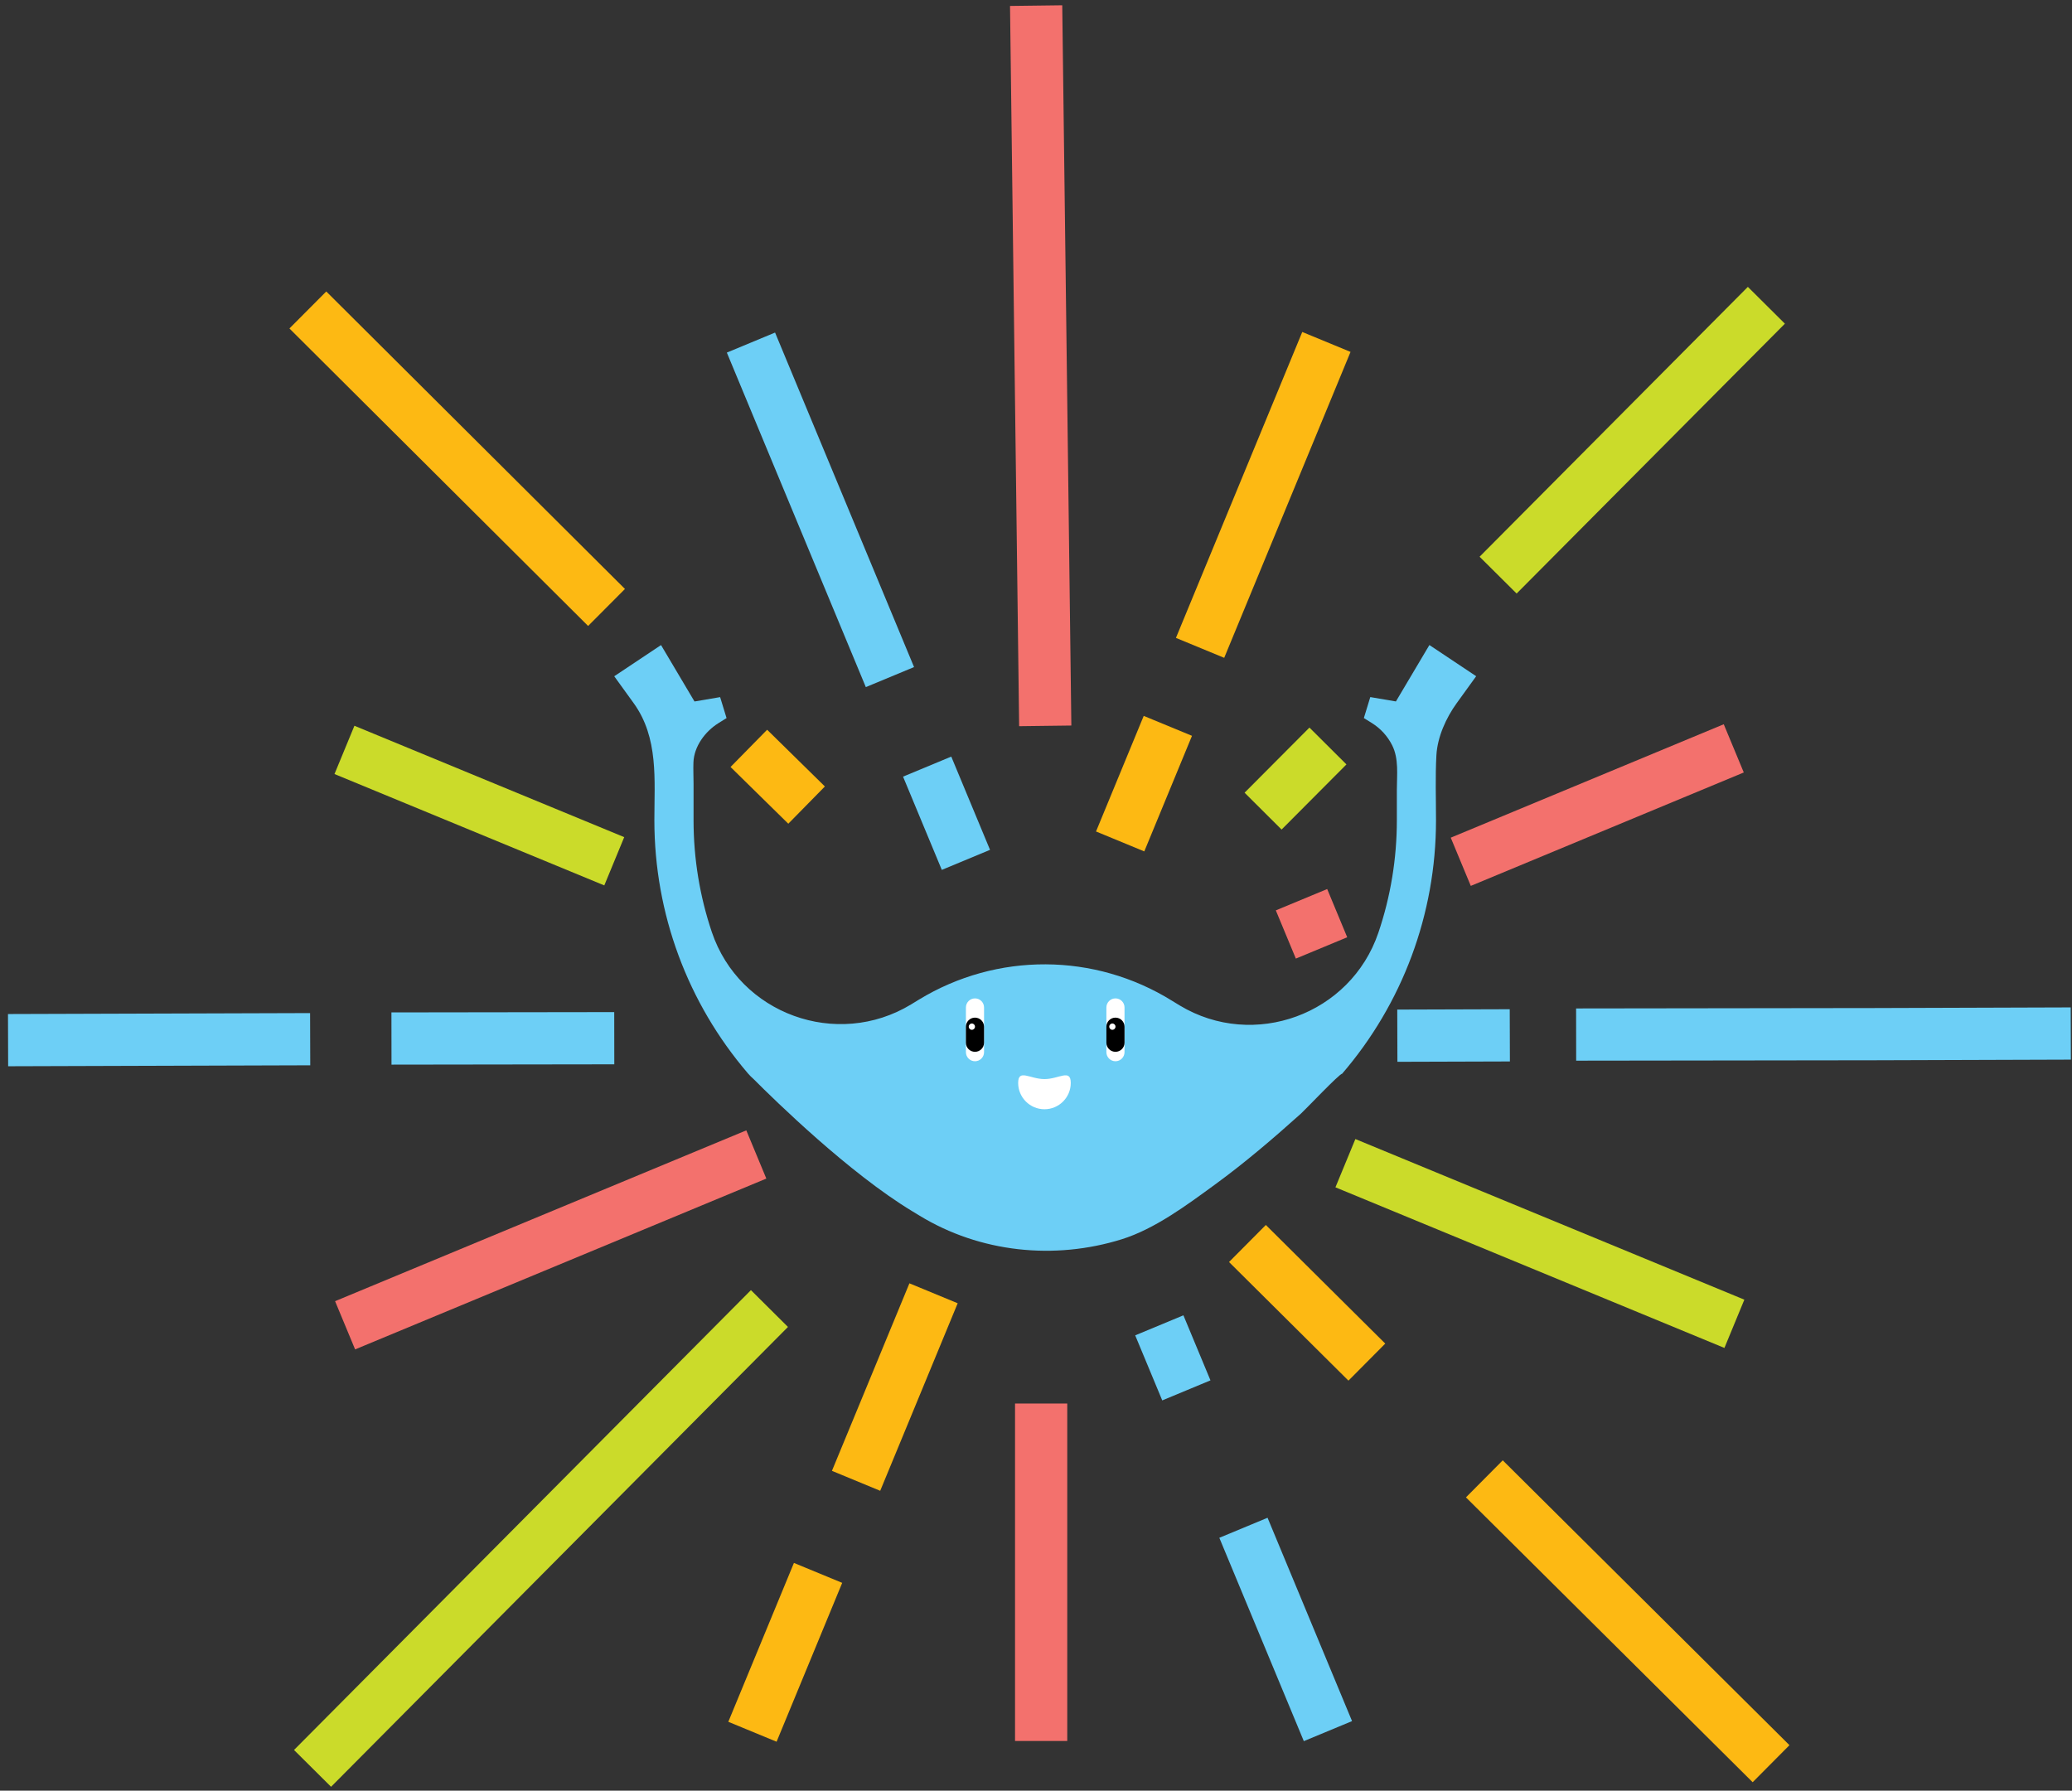 <svg width="221" height="191" viewBox="0 0 221 191" fill="none" xmlns="http://www.w3.org/2000/svg">
<rect x="0" y="0" width="221" height="191" fill="#333333" stroke="none"/>
<path d="M132.626 162.957L141.638 184.646" stroke="#6DCFF6" stroke-width="5.57" stroke-miterlimit="10"/>
<path d="M123.652 141.363L126.537 148.302" stroke="#6DCFF6" stroke-width="5.57" stroke-miterlimit="10"/>
<path d="M80.097 36.54L85.951 50.631L94.921 72.22" stroke="#6DCFF6" stroke-width="5.57" stroke-miterlimit="10"/>
<path d="M98.891 81.769L103.025 91.715" stroke="#6DCFF6" stroke-width="5.57" stroke-miterlimit="10"/>
<path d="M80.669 123.139L36.808 141.359" stroke="#F3716D" stroke-width="5.57" stroke-miterlimit="10"/>
<path d="M142.626 97.399L137.147 99.674" stroke="#F3716D" stroke-width="5.57" stroke-miterlimit="10"/>
<path d="M184.924 79.822L155.806 91.92" stroke="#F3716D" stroke-width="5.57" stroke-miterlimit="10"/>
<path d="M87.255 167.768L80.257 184.714" stroke="#FDB913" stroke-width="5.57" stroke-miterlimit="10"/>
<path d="M99.573 137.945L94.371 150.539L91.309 157.948" stroke="#FDB913" stroke-width="5.57" stroke-miterlimit="10"/>
<path d="M124.564 77.421L119.476 89.75" stroke="#FDB913" stroke-width="5.57" stroke-miterlimit="10"/>
<path d="M141.474 36.472L128 69.103" stroke="#FDB913" stroke-width="5.57" stroke-miterlimit="10"/>
<path d="M65.517 91.866L36.74 79.986" stroke="#CBDB2A" stroke-width="5.57" stroke-miterlimit="10"/>
<path d="M184.99 141.2L143.501 124.068" stroke="#CBDB2A" stroke-width="5.57" stroke-miterlimit="10"/>
<path d="M33.083 110.843L0.861 110.944" stroke="#6DCFF6" stroke-width="5.57" stroke-miterlimit="10"/>
<path d="M65.518 110.738L41.754 110.771" stroke="#6DCFF6" stroke-width="5.57" stroke-miterlimit="10"/>
<path d="M220.871 110.238L199.933 110.306L168.111 110.348" stroke="#6DCFF6" stroke-width="5.57" stroke-miterlimit="10"/>
<path d="M161.038 110.432L149.04 110.469" stroke="#6DCFF6" stroke-width="5.57" stroke-miterlimit="10"/>
<path d="M111.486 77.422L110.515 0.599" stroke="#F3716D" stroke-width="5.57" stroke-miterlimit="10"/>
<path d="M111.049 185.698V149.704" stroke="#F3716D" stroke-width="5.57" stroke-miterlimit="10"/>
<path d="M64.694 64.793L32.835 33.062" stroke="#FDB913" stroke-width="5.57" stroke-miterlimit="10"/>
<path d="M86.032 85.873L79.871 79.822" stroke="#FDB913" stroke-width="5.57" stroke-miterlimit="10"/>
<path d="M145.789 145.287L133.051 132.634" stroke="#FDB913" stroke-width="5.57" stroke-miterlimit="10"/>
<path d="M188.902 188.12L158.321 157.738" stroke="#FDB913" stroke-width="5.57" stroke-miterlimit="10"/>
<path d="M159.789 61.345L188.402 32.562" stroke="#CBDB2A" stroke-width="5.57" stroke-miterlimit="10"/>
<path d="M134.721 86.517L141.639 79.57" stroke="#CBDB2A" stroke-width="5.57" stroke-miterlimit="10"/>
<path d="M33.335 188.62L82.07 139.572" stroke="#CBDB2A" stroke-width="5.57" stroke-miterlimit="10"/>
<path d="M157.451 72.127L152.459 68.801L148.888 74.818L146.155 74.352L145.47 76.589L146.327 77.123C147.248 77.695 147.997 78.519 148.485 79.486C149.217 80.937 148.989 82.669 148.989 84.238V87.488C148.989 91.622 148.312 95.667 147.017 99.485C144.061 108.207 133.728 111.995 125.835 107.248C125.562 107.084 125.292 106.92 125.023 106.752C116.751 101.605 106.331 101.558 98.008 106.625L97.298 107.059C97.256 107.084 97.214 107.109 97.176 107.134C89.266 111.928 78.866 108.169 75.918 99.401C74.644 95.612 73.975 91.597 73.975 87.492V83.594C73.975 82.837 73.933 82.072 73.962 81.319C74.025 79.604 75.22 78.01 76.637 77.127L77.495 76.593L76.809 74.356L74.076 74.822L70.506 68.805L65.514 72.131L67.587 74.999C70.262 78.7 69.795 83.186 69.795 87.488C69.795 97.479 73.361 106.995 79.753 114.464C79.766 114.481 79.782 114.497 79.795 114.514C79.976 114.724 80.174 114.918 80.376 115.094C82.638 117.365 90.582 125.132 97.298 129.19L98.08 129.665C104.531 133.597 112.454 134.425 119.641 132.184C123.181 131.082 126.621 128.513 129.595 126.343C132.795 124.009 135.81 121.427 138.758 118.782C139.216 118.37 142.917 114.468 143.144 114.535C149.574 107.067 153.165 97.517 153.165 87.488C153.165 85.18 153.081 82.867 153.207 80.562C153.317 78.603 154.238 76.572 155.373 74.999L157.446 72.131L157.451 72.127Z" fill="#6DCFF6"/>
<path d="M118.975 113.194C119.509 113.194 119.942 112.76 119.942 112.226V107.458C119.942 106.924 119.509 106.491 118.975 106.491C118.441 106.491 118.008 106.924 118.008 107.458V112.226C118.008 112.76 118.441 113.194 118.975 113.194Z" fill="white"/>
<path d="M103.992 113.194C104.526 113.194 104.959 112.76 104.959 112.226V107.458C104.959 106.924 104.526 106.491 103.992 106.491C103.458 106.491 103.025 106.924 103.025 107.458V112.226C103.025 112.76 103.458 113.194 103.992 113.194Z" fill="white"/>
<path d="M118.975 112.189C119.509 112.189 119.942 111.756 119.942 111.222V109.51C119.942 108.976 119.509 108.543 118.975 108.543C118.441 108.543 118.007 108.976 118.007 109.51V111.222C118.007 111.756 118.441 112.189 118.975 112.189Z" fill="black"/>
<path d="M103.991 112.189C104.525 112.189 104.958 111.756 104.958 111.222V109.51C104.958 108.976 104.525 108.543 103.991 108.543C103.457 108.543 103.024 108.976 103.024 109.51V111.222C103.024 111.756 103.457 112.189 103.991 112.189Z" fill="black"/>
<path d="M118.646 109.842C118.83 109.842 118.979 109.692 118.979 109.506C118.979 109.32 118.83 109.169 118.646 109.169C118.463 109.169 118.314 109.32 118.314 109.506C118.314 109.692 118.463 109.842 118.646 109.842Z" fill="white"/>
<path d="M103.659 109.842C103.843 109.842 103.991 109.692 103.991 109.506C103.991 109.32 103.843 109.169 103.659 109.169C103.476 109.169 103.327 109.32 103.327 109.506C103.327 109.692 103.476 109.842 103.659 109.842Z" fill="white"/>
<path d="M108.598 115.51C108.598 117.058 109.855 118.315 111.403 118.315C112.95 118.315 114.208 117.058 114.208 115.51C114.208 113.963 112.95 115.098 111.403 115.098C109.855 115.098 108.598 113.963 108.598 115.51Z" fill="white"/>
</svg>
